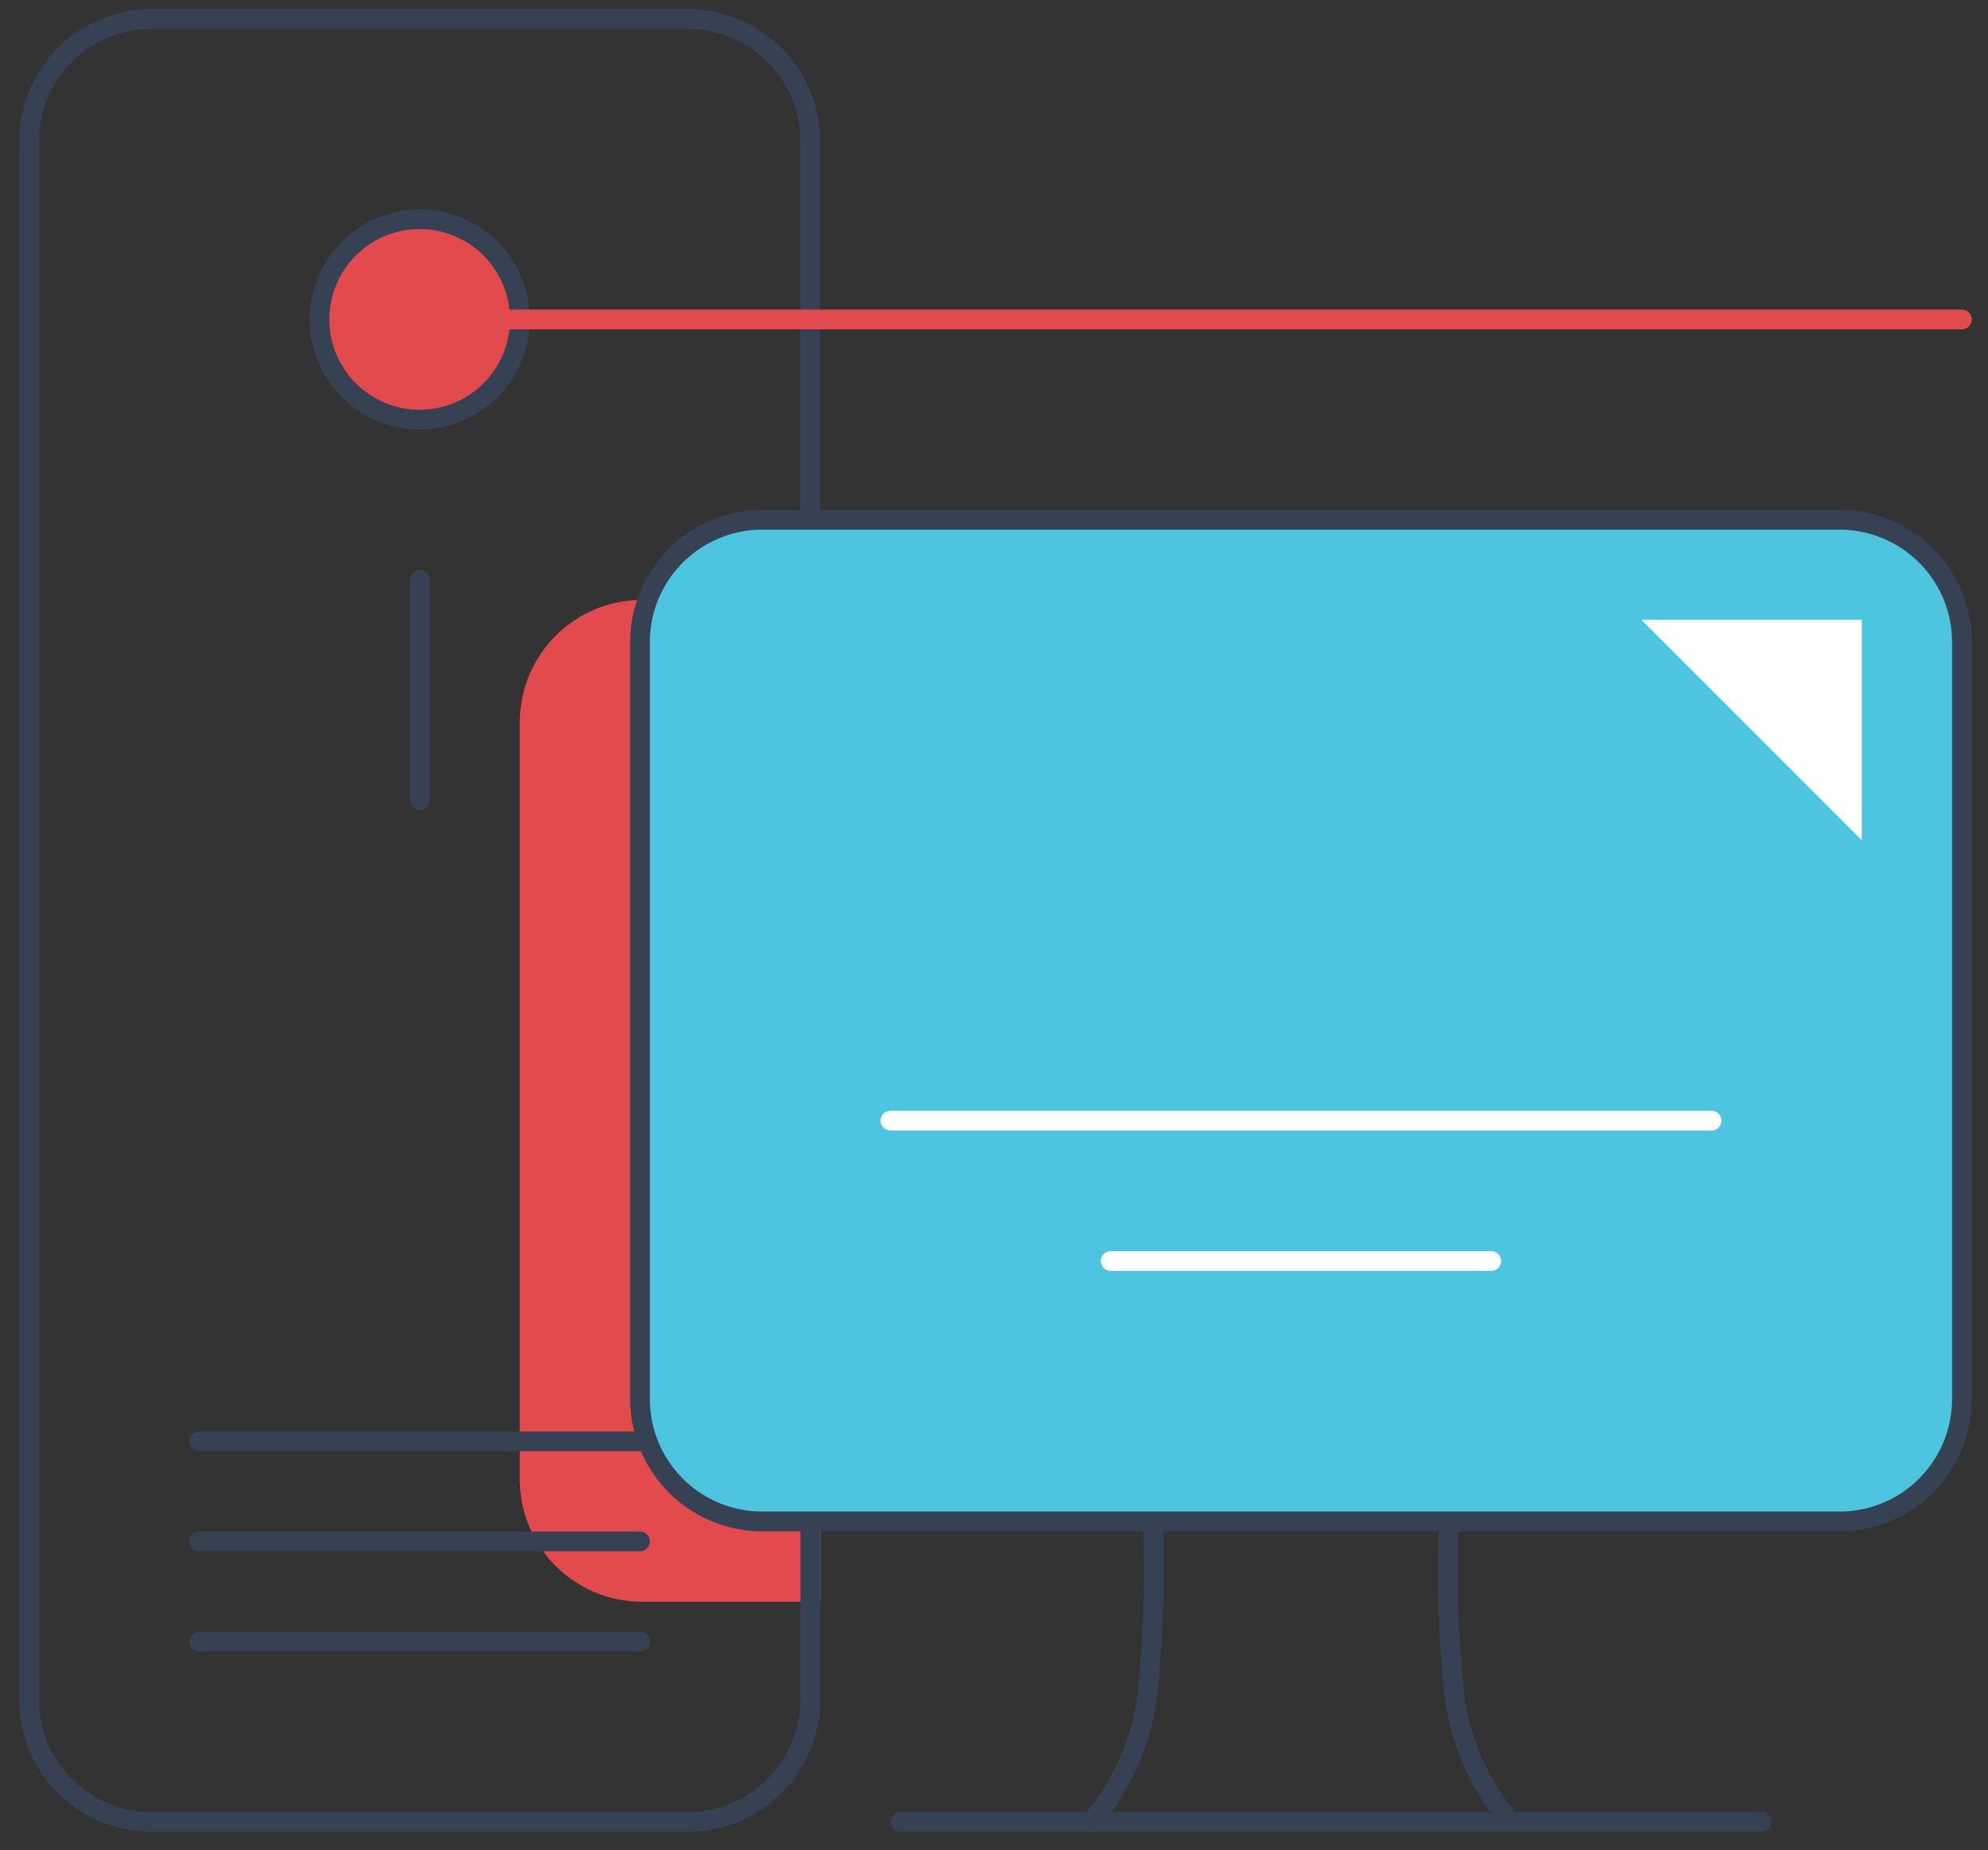 <svg width="72" height="67" fill="none" xmlns="http://www.w3.org/2000/svg"><rect width="100%" height="100%" fill="#333333" stroke="none"/><path d="M23.259 21.723a4.432 4.432 0 00-4.433 4.432V53.56A4.431 4.431 0 0023.26 58h6.448V21.73H23.26" fill="#E34A4E"/><path fill-rule="evenodd" clip-rule="evenodd" d="M41.743 54.871a.357.357 0 01.37.344 45.814 45.814 0 01-.146 5.61 9.214 9.214 0 01-2.166 5.377.357.357 0 11-.544-.462 8.5 8.5 0 001.998-4.972c.16-1.838.21-3.684.144-5.527a.357.357 0 01.344-.37zm10.739 0a.357.357 0 01.344.37 45.097 45.097 0 00.144 5.527v.008a8.507 8.507 0 002.006 4.964l-.545.462a9.221 9.221 0 01-2.173-5.376 45.78 45.78 0 01-.145-5.61.357.357 0 01.369-.345z" fill="#364254"/><path fill-rule="evenodd" clip-rule="evenodd" d="M32.252 65.97c0-.197.16-.357.357-.357h31.192a.357.357 0 110 .714H32.609a.357.357 0 01-.357-.357zM5.487 1.042A4.075 4.075 0 001.41 5.117v56.421a4.075 4.075 0 004.076 4.075h19.426a4.075 4.075 0 004.075-4.075V5.118a4.075 4.075 0 00-4.075-4.076H5.487zM.697 5.117A4.79 4.79 0 015.487.328h19.426a4.79 4.79 0 014.789 4.79v56.42a4.79 4.79 0 01-4.79 4.79H5.488a4.79 4.79 0 01-4.79-4.79V5.118z" fill="#364254"/><path d="M15.2 15.191a3.627 3.627 0 100-7.254 3.627 3.627 0 000 7.254z" fill="#E34A4E"/><path fill-rule="evenodd" clip-rule="evenodd" d="M15.199 8.296a3.27 3.27 0 100 6.54 3.27 3.27 0 000-6.54zm-3.984 3.27a3.984 3.984 0 117.968 0 3.984 3.984 0 01-7.968 0zM6.863 59.443c0-.197.16-.357.357-.357h15.96a.357.357 0 010 .714H7.22a.357.357 0 01-.357-.357zm0-3.629c0-.197.16-.357.357-.357h15.96a.357.357 0 010 .714H7.22a.357.357 0 01-.357-.357zm0-3.625c0-.197.16-.357.357-.357h15.96a.357.357 0 010 .714H7.22a.357.357 0 01-.357-.357z" fill="#364254"/><path d="M66.623 18.82H27.61a4.432 4.432 0 00-4.432 4.432v27.406a4.432 4.432 0 004.432 4.432h39.012a4.432 4.432 0 004.432-4.432V23.252a4.432 4.432 0 00-4.432-4.432z" fill="#4EC5E0"/><path fill-rule="evenodd" clip-rule="evenodd" d="M27.611 19.179a4.075 4.075 0 00-4.075 4.075v27.405a4.075 4.075 0 004.075 4.075h39.012a4.075 4.075 0 004.075-4.075V23.254a4.075 4.075 0 00-4.075-4.075H27.611zm-4.789 4.075a4.79 4.79 0 014.79-4.79h39.011a4.79 4.79 0 014.79 4.79v27.405a4.79 4.79 0 01-4.79 4.79H27.611a4.79 4.79 0 01-4.789-4.79V23.254z" fill="#364254"/><path d="M67.427 22.445v7.98l-7.979-7.98h7.98z" fill="#fff"/><path fill-rule="evenodd" clip-rule="evenodd" d="M15.2 20.64c.197 0 .357.16.357.358v7.979a.357.357 0 01-.714 0v-7.98c0-.197.16-.356.357-.356z" fill="#364254"/><path fill-rule="evenodd" clip-rule="evenodd" d="M14.843 11.568c0-.197.16-.357.357-.357h55.855a.357.357 0 010 .714H15.2a.357.357 0 01-.357-.357z" fill="#E34A4E"/><path fill-rule="evenodd" clip-rule="evenodd" d="M31.89 40.58c0-.197.16-.357.357-.357h29.74a.357.357 0 110 .714h-29.74a.357.357 0 01-.357-.357zm7.98 5.082c0-.197.159-.357.356-.357h13.782a.357.357 0 110 .714H40.226a.357.357 0 01-.357-.357z" fill="#fff"/></svg>